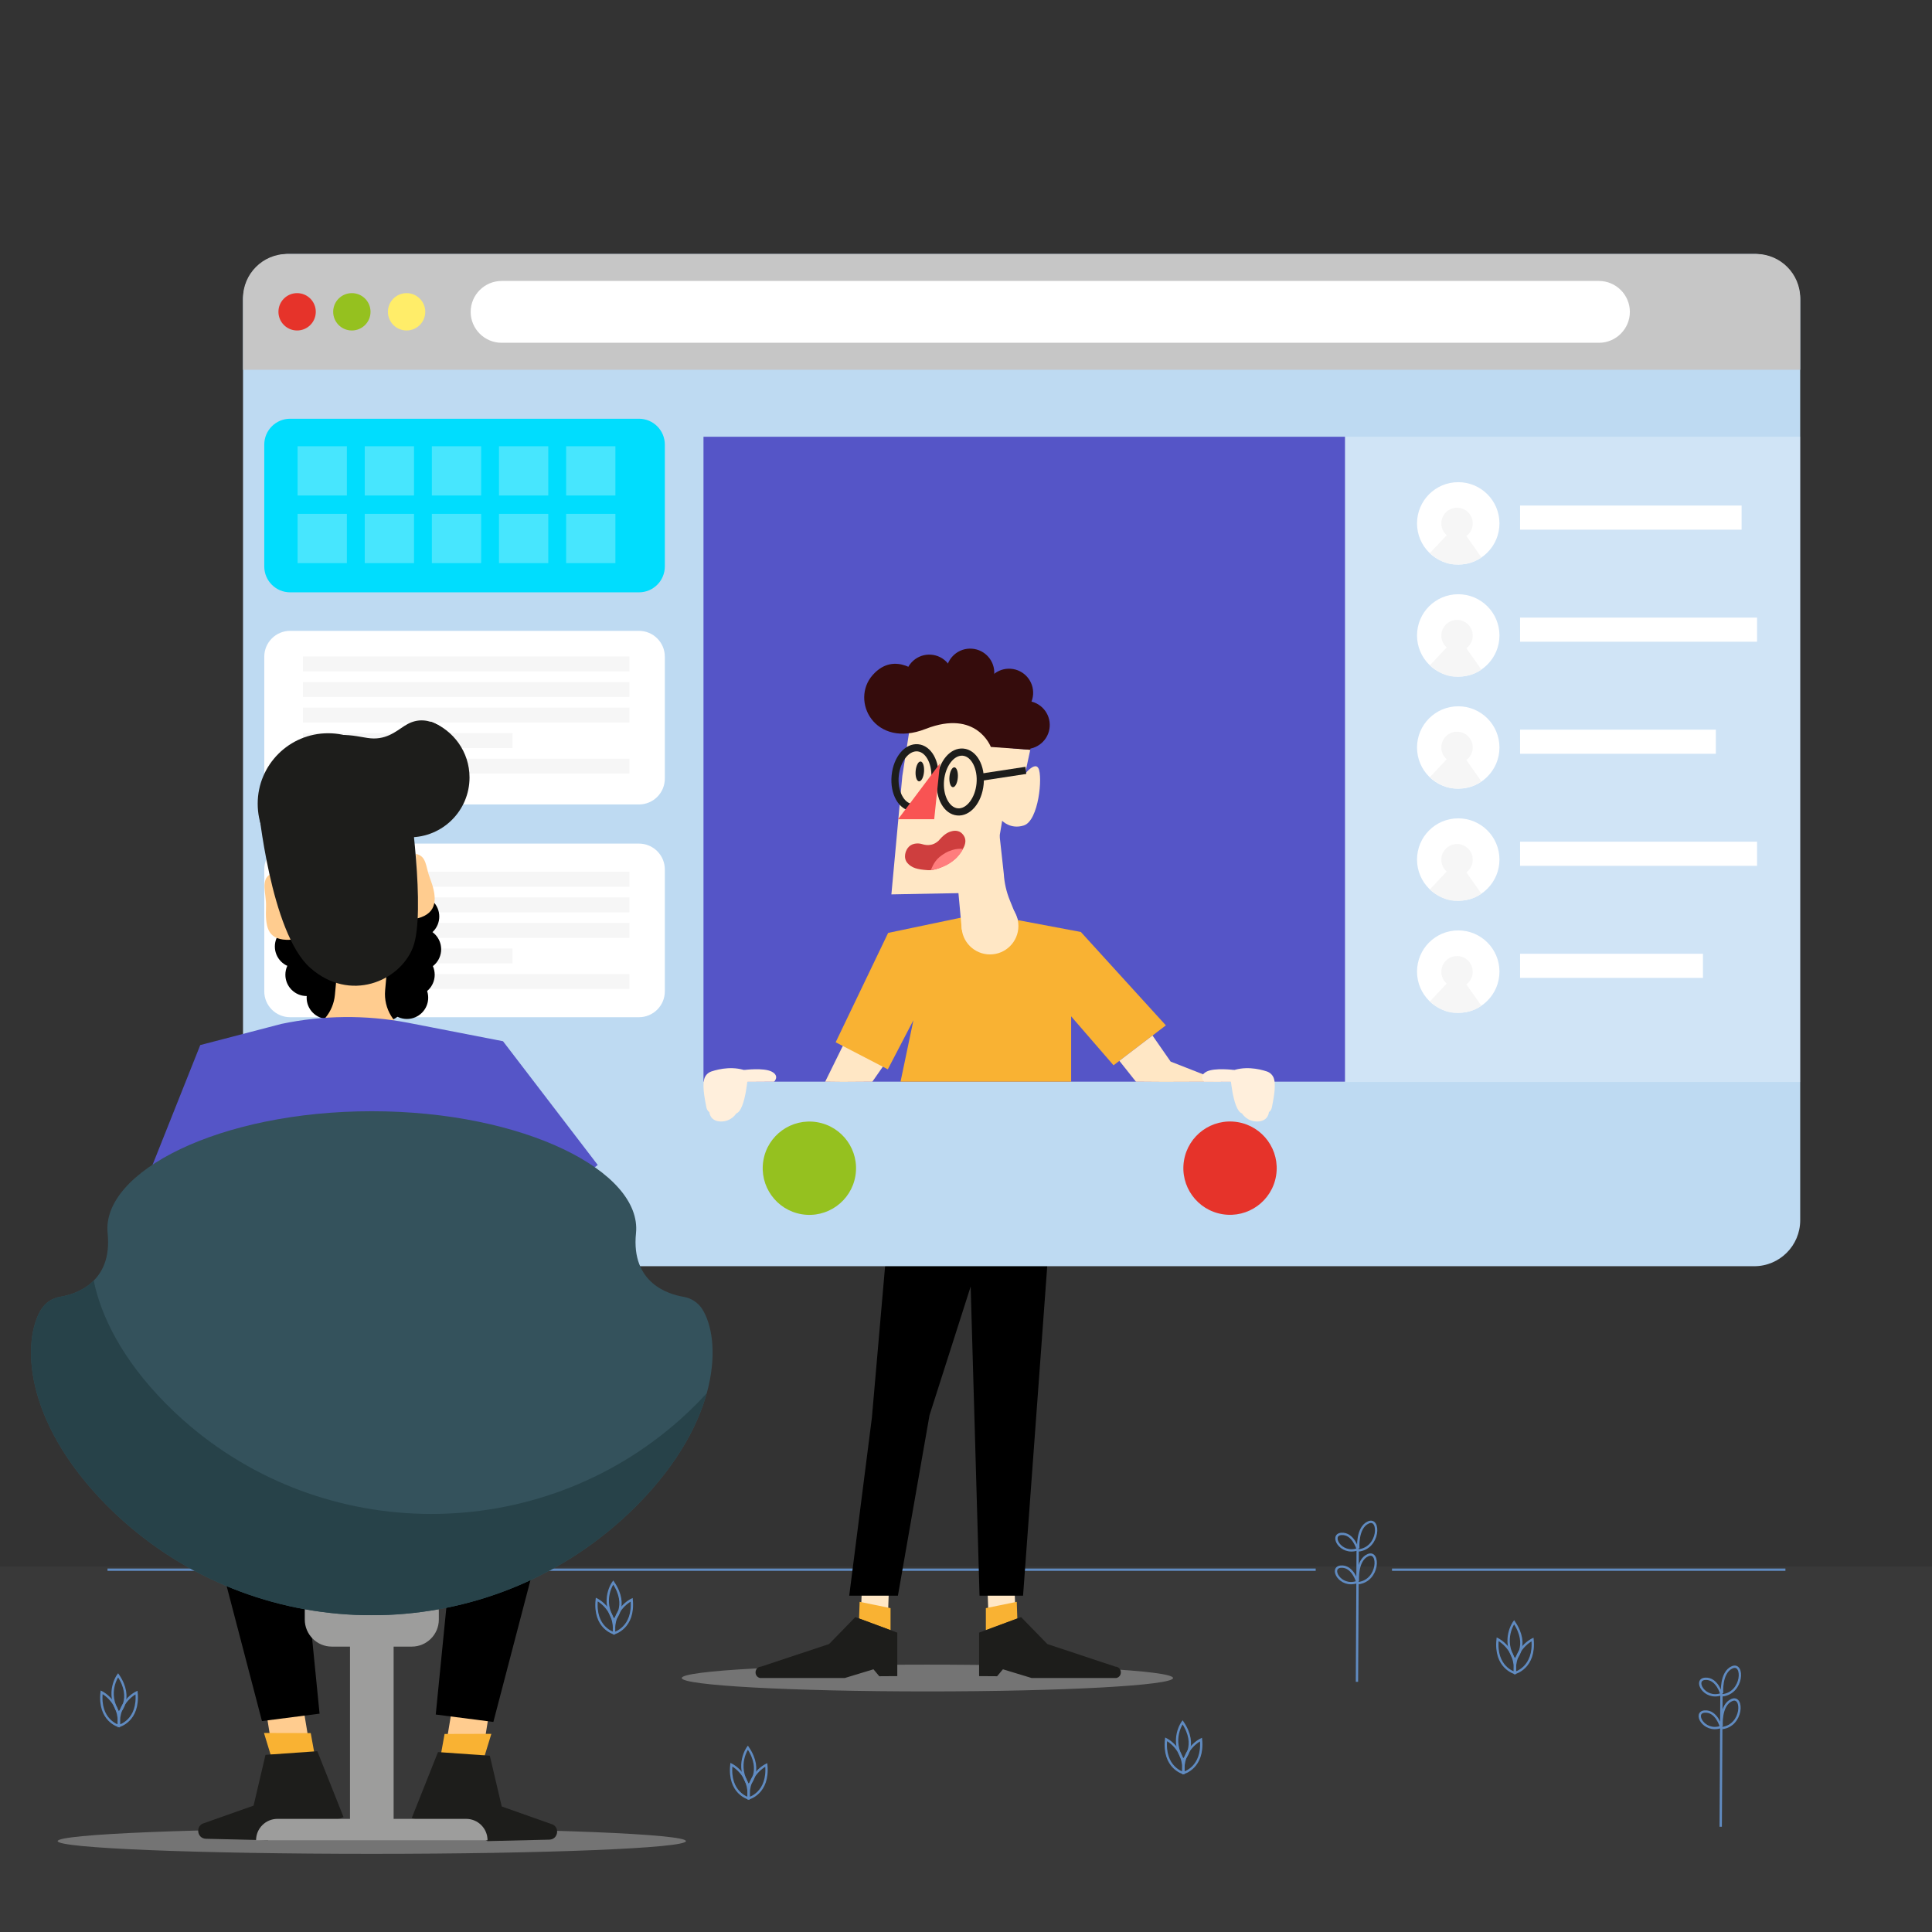 <svg width="500" height="500" viewBox="0 0 500 500" fill="none" xmlns="http://www.w3.org/2000/svg">
<rect x="0" y="0" width="500" height="500" fill="#333333" stroke="none"/>
<g clip-path="url(#clip0_135_2832)">
<path opacity="0.56" d="M500 405.437H0V500H500V405.437Z" fill="white" fill-opacity="0.05"/>
<path d="M340.5 406.236H27.823" stroke="#608BC1" stroke-width="0.6" stroke-miterlimit="10"/>
<path d="M462.064 406.236H360.25" stroke="#608BC1" stroke-width="0.6" stroke-miterlimit="10"/>
<path d="M445.321 472.757L445.509 438.433C445.509 438.433 444.355 434.262 441.298 434.473C438.241 434.683 441.038 439.948 445.413 438.49" stroke="#608BC1" stroke-width="0.6" stroke-miterlimit="10"/>
<path d="M445.674 438.204C445.674 438.204 445.245 432.808 448.299 431.493C451.353 430.178 451.181 438.12 445.754 438.75" stroke="#608BC1" stroke-width="0.6" stroke-miterlimit="10"/>
<path d="M445.397 446.905C445.397 446.905 444.243 442.734 441.186 442.945C438.129 443.155 440.926 448.42 445.301 446.962" stroke="#608BC1" stroke-width="0.6" stroke-miterlimit="10"/>
<path d="M445.562 446.678C445.562 446.678 445.133 441.282 448.187 439.967C451.241 438.652 451.069 446.595 445.642 447.224" stroke="#608BC1" stroke-width="0.6" stroke-miterlimit="10"/>
<path d="M351.178 435.256L351.366 400.932C351.366 400.932 350.212 396.761 347.155 396.972C344.099 397.182 346.895 402.447 351.27 400.989" stroke="#608BC1" stroke-width="0.6" stroke-miterlimit="10"/>
<path d="M351.53 400.703C351.53 400.703 351.101 395.307 354.155 393.992C357.209 392.677 357.037 400.619 351.61 401.249" stroke="#608BC1" stroke-width="0.6" stroke-miterlimit="10"/>
<path d="M351.254 409.404C351.254 409.404 350.1 405.233 347.043 405.444C343.987 405.654 346.783 410.919 351.158 409.461" stroke="#608BC1" stroke-width="0.6" stroke-miterlimit="10"/>
<path d="M351.419 409.177C351.419 409.177 350.99 403.781 354.044 402.466C357.098 401.151 356.926 409.094 351.499 409.723" stroke="#608BC1" stroke-width="0.6" stroke-miterlimit="10"/>
<path d="M306.224 458.852C306.224 458.852 300.996 457.456 301.788 450.125C301.788 450.125 306.813 452.554 306.224 458.852Z" stroke="#608BC1" stroke-width="0.6" stroke-miterlimit="10"/>
<path d="M306.265 458.852C306.265 458.852 311.512 457.528 310.82 450.187C310.82 450.187 305.763 452.547 306.265 458.852Z" stroke="#608BC1" stroke-width="0.6" stroke-miterlimit="10"/>
<path d="M306.214 455.508C306.214 455.508 310.181 451.827 306.05 445.72C306.05 445.72 302.745 450.218 306.214 455.508Z" stroke="#608BC1" stroke-width="0.6" stroke-miterlimit="10"/>
<path d="M392.023 432.954C392.023 432.954 386.795 431.558 387.587 424.227C387.587 424.227 392.613 426.656 392.023 432.954Z" stroke="#608BC1" stroke-width="0.6" stroke-miterlimit="10"/>
<path d="M392.065 432.954C392.065 432.954 397.312 431.63 396.62 424.289C396.62 424.289 391.562 426.649 392.065 432.954Z" stroke="#608BC1" stroke-width="0.6" stroke-miterlimit="10"/>
<path d="M392.013 429.61C392.013 429.61 395.98 425.929 391.849 419.822C391.849 419.822 388.544 424.32 392.013 429.61Z" stroke="#608BC1" stroke-width="0.6" stroke-miterlimit="10"/>
<path d="M193.719 465.418C193.719 465.418 188.491 464.022 189.283 456.691C189.283 456.691 194.309 459.12 193.719 465.418Z" stroke="#608BC1" stroke-width="0.6" stroke-miterlimit="10"/>
<path d="M193.761 465.419C193.761 465.419 199.008 464.095 198.316 456.754C198.316 456.754 193.258 459.113 193.761 465.419Z" stroke="#608BC1" stroke-width="0.6" stroke-miterlimit="10"/>
<path d="M193.709 462.074C193.709 462.074 197.676 458.393 193.545 452.286C193.545 452.286 190.24 456.784 193.709 462.074Z" stroke="#608BC1" stroke-width="0.6" stroke-miterlimit="10"/>
<path d="M30.736 446.682C30.736 446.682 25.508 445.286 26.3 437.955C26.3 437.955 31.326 440.383 30.736 446.682Z" stroke="#608BC1" stroke-width="0.6" stroke-miterlimit="10"/>
<path d="M30.778 446.683C30.778 446.683 36.025 445.359 35.333 438.018C35.333 438.018 30.275 440.377 30.778 446.683Z" stroke="#608BC1" stroke-width="0.6" stroke-miterlimit="10"/>
<path d="M30.726 443.337C30.726 443.337 34.693 439.656 30.562 433.549C30.562 433.549 27.258 438.047 30.726 443.337Z" stroke="#608BC1" stroke-width="0.6" stroke-miterlimit="10"/>
<path d="M158.881 422.675C158.881 422.675 153.653 421.279 154.445 413.948C154.445 413.948 159.47 416.377 158.881 422.675Z" stroke="#608BC1" stroke-width="0.6" stroke-miterlimit="10"/>
<path d="M158.922 422.675C158.922 422.675 164.169 421.351 163.477 414.01C163.477 414.01 158.42 416.369 158.922 422.675Z" stroke="#608BC1" stroke-width="0.6" stroke-miterlimit="10"/>
<path d="M158.871 419.331C158.871 419.331 162.838 415.65 158.707 409.543C158.707 409.543 155.402 414.041 158.871 419.331Z" stroke="#608BC1" stroke-width="0.6" stroke-miterlimit="10"/>
<path opacity="0.42" d="M240.01 437.739C275.12 437.739 303.583 436.186 303.583 434.272C303.583 432.357 275.12 430.805 240.01 430.805C204.9 430.805 176.437 432.357 176.437 434.272C176.437 436.186 204.9 437.739 240.01 437.739Z" fill="#C6C6C6"/>
<path d="M262.59 411.955L262.862 418.757L255.868 419.923L255.586 411.729L262.59 411.955Z" fill="#FFE7C5"/>
<path d="M263.286 418.863L263.135 414.55L255.139 416.184V421.881L263.286 418.863Z" fill="#F9B233"/>
<path d="M264.253 418.504L271.046 425.474L288.642 431.318C290.395 431.392 290.607 433.904 288.891 434.271H266.999L259.556 432.012L258.054 433.809L253.392 433.779V422.529L264.253 418.504Z" fill="#1D1D1B"/>
<path d="M223.02 411.955L222.748 418.757L229.742 419.923L230.024 411.729L223.02 411.955Z" fill="#FFE7C5"/>
<path d="M222.324 418.863L222.475 414.55L230.471 416.184V421.881L222.324 418.863Z" fill="#F9B233"/>
<path d="M221.357 418.504L214.565 425.474L196.969 431.318C195.216 431.392 195.004 433.904 196.72 434.271H218.612L226.055 432.012L227.557 433.809L232.219 433.779V422.529L221.357 418.504Z" fill="#1D1D1B"/>
<path d="M271.984 314.589L264.768 412.958H253.502L251.208 332.95L240.554 366.274L232.38 412.957H219.778L225.644 366.894L230.432 311.976C243.1 308.046 256.731 308.561 269.067 313.436L271.984 314.589Z" fill="black"/>
<path d="M233.062 279.939L225.634 315.5H276.968L277.214 279.939H233.062Z" fill="#5555C7"/>
<path d="M453.991 327.696H74.793C68.22 327.696 62.892 322.368 62.892 315.795V77.629C62.892 71.055 68.22 65.728 74.793 65.728H453.991C460.564 65.728 465.892 71.055 465.892 77.629V315.796C465.892 322.368 460.563 327.696 453.991 327.696Z" fill="#BEDAF2"/>
<path opacity="0.28" d="M465.891 113.029H182.058V280.017H465.891V113.029Z" fill="white"/>
<path d="M465.892 95.696H62.892V77.17C62.892 70.85 68.015 65.727 74.335 65.727H454.45C460.77 65.727 465.893 70.85 465.893 77.17V95.696H465.892Z" fill="#C6C6C6"/>
<path d="M413.808 88.712H129.808C125.408 88.712 121.808 85.112 121.808 80.712C121.808 76.312 125.408 72.712 129.808 72.712H413.808C418.208 72.712 421.808 76.312 421.808 80.712C421.808 85.112 418.208 88.712 413.808 88.712Z" fill="white"/>
<path d="M81.725 80.695C81.725 83.364 79.561 85.528 76.892 85.528C74.223 85.528 72.059 83.364 72.059 80.695C72.059 78.026 74.223 75.862 76.892 75.862C79.561 75.862 81.725 78.026 81.725 80.695Z" fill="#E6332A"/>
<path d="M95.892 80.695C95.892 83.364 93.728 85.528 91.059 85.528C88.39 85.528 86.226 83.364 86.226 80.695C86.226 78.026 88.39 75.862 91.059 75.862C93.728 75.862 95.892 78.026 95.892 80.695Z" fill="#95C11F"/>
<path d="M105.225 85.528C107.894 85.528 110.058 83.365 110.058 80.695C110.058 78.026 107.894 75.862 105.225 75.862C102.556 75.862 100.392 78.026 100.392 80.695C100.392 83.365 102.556 85.528 105.225 85.528Z" fill="#FFED69"/>
<path d="M165.361 153.296H75.089C71.39 153.296 68.392 150.298 68.392 146.599V115.065C68.392 111.366 71.39 108.368 75.089 108.368H165.361C169.06 108.368 172.058 111.367 172.058 115.065V146.599C172.058 150.298 169.06 153.296 165.361 153.296Z" fill="#00DDFE"/>
<path d="M165.361 208.193H75.089C71.39 208.193 68.392 205.194 68.392 201.496V169.961C68.392 166.262 71.39 163.264 75.089 163.264H165.361C169.06 163.264 172.058 166.262 172.058 169.961V201.496C172.058 205.194 169.06 208.193 165.361 208.193Z" fill="white"/>
<path d="M165.361 263.252H75.089C71.39 263.252 68.392 260.253 68.392 256.555V225.02C68.392 221.321 71.39 218.323 75.089 218.323H165.361C169.06 218.323 172.058 221.322 172.058 225.02V256.555C172.058 260.253 169.06 263.252 165.361 263.252Z" fill="white"/>
<path d="M348.083 279.938H305.279H182.058V113.029H348.083V279.938Z" fill="#5555C7"/>
<path d="M229.532 274.541L225.767 279.939L218.085 279.988L213.558 279.939L218.767 269.363L229.532 274.541Z" fill="#FFE7C5"/>
<path d="M279.725 241.196L254.058 236.363L229.85 241.434L216.267 269.738L229.767 276.738L236.392 264.03L233.058 279.939H277.21V263.03L288.181 275.696L301.725 265.363L279.725 241.196Z" fill="#F9B233"/>
<path d="M258.7 216.338L259.781 226.143C259.926 228.481 260.447 230.78 261.326 232.952L263.38 238.029L259.123 244.079C259.123 244.079 249.716 240.624 248.909 240.56L248.027 230.945L255.412 213.938L255.473 211.773L257.414 212.625L258.7 216.338Z" fill="#FFE7C5"/>
<path d="M266.632 194.046L265.055 201.359L261.66 203.814L258.778 193.399L266.632 194.046Z" fill="#FFE7C5"/>
<path d="M233.518 200.849L230.691 231.468L256.237 230.981L259.36 212.416C259.36 212.416 261.532 214.728 264.971 213.626C268.817 212.394 269.888 200.959 268.744 198.829C267.6 196.698 264.085 201.752 264.085 201.752C264.085 201.752 261.549 187.362 257.575 185.971C253.601 184.58 236.148 183.921 236.148 183.921L233.518 200.849Z" fill="#FFE7C5"/>
<path d="M247.886 201.238C247.773 202.657 247.194 203.769 246.595 203.721C245.995 203.673 245.6 202.484 245.714 201.065C245.827 199.646 246.405 198.534 247.005 198.582C247.605 198.629 247.999 199.818 247.886 201.238Z" fill="#1D1D1B"/>
<path d="M239.135 199.731C239.022 201.15 238.444 202.262 237.844 202.214C237.244 202.166 236.85 200.977 236.963 199.558C237.076 198.139 237.654 197.027 238.254 197.075C238.854 197.122 239.248 198.311 239.135 199.731Z" fill="#1D1D1B"/>
<path d="M242.475 201.807C242.939 196.954 245.959 193.406 249.351 193.73C252.742 194.054 255.035 198.111 254.571 202.964C254.107 207.817 251.086 211.364 247.695 211.04C244.303 210.715 242.01 206.66 242.475 201.807ZM244.322 201.984C243.969 205.673 245.594 208.975 247.871 209.192C250.148 209.41 252.37 206.477 252.723 202.787C253.076 199.097 251.451 195.796 249.174 195.578C246.897 195.36 244.675 198.294 244.322 201.984Z" fill="#1D1D1B"/>
<path d="M230.75 200.686C231.214 195.833 234.235 192.285 237.626 192.609C241.018 192.934 243.31 196.99 242.846 201.843C242.382 206.696 239.362 210.243 235.97 209.919C232.579 209.594 230.286 205.539 230.75 200.686ZM232.598 200.862C232.245 204.551 233.87 207.852 236.147 208.07C238.424 208.288 240.645 205.355 240.998 201.665C241.351 197.975 239.725 194.673 237.449 194.456C235.173 194.239 232.951 197.172 232.598 200.862Z" fill="#1D1D1B"/>
<path d="M243.273 197.554L232.423 212.01L241.775 212.007L243.273 197.554Z" fill="#F95353"/>
<path d="M253.906 202.075L265.589 200.297L265.4 198.45L253.717 200.228L253.906 202.075Z" fill="#1D1D1B"/>
<path d="M256.428 193.308C256.428 193.308 252.76 183.474 239.546 188.646C226.332 193.819 219.988 181.331 225.845 174.703C231.702 168.076 238.527 174.826 238.527 174.826C238.527 174.826 268.711 174.834 266.632 194.045L256.428 193.308Z" fill="#350C0C"/>
<path d="M234.277 175.207C234.033 178.642 236.619 181.625 240.054 181.87C243.489 182.114 246.472 179.528 246.717 176.092C246.961 172.657 244.375 169.674 240.94 169.43C237.505 169.185 234.522 171.772 234.277 175.207Z" fill="#350C0C"/>
<path d="M244.866 173.655C244.622 177.09 247.208 180.073 250.643 180.317C254.078 180.561 257.061 177.975 257.305 174.54C257.549 171.105 254.963 168.122 251.528 167.878C248.093 167.634 245.11 170.219 244.866 173.655Z" fill="#350C0C"/>
<path d="M254.924 178.852C254.68 182.287 257.266 185.27 260.701 185.515C264.136 185.759 267.119 183.173 267.364 179.738C267.608 176.303 265.022 173.32 261.587 173.075C258.152 172.83 255.169 175.417 254.924 178.852Z" fill="#350C0C"/>
<path d="M259.22 187.179C258.976 190.614 261.562 193.597 264.997 193.842C268.432 194.086 271.415 191.5 271.66 188.065C271.904 184.63 269.318 181.647 265.883 181.402C262.448 181.157 259.465 183.743 259.22 187.179Z" fill="#350C0C"/>
<path d="M256.208 247.006C260.27 247.006 263.562 243.713 263.562 239.652C263.562 235.59 260.27 232.298 256.208 232.298C252.147 232.298 248.854 235.59 248.854 239.652C248.854 243.713 252.147 247.006 256.208 247.006Z" fill="#FFE7C5"/>
<path d="M242.972 217.514C242.972 217.514 244.206 215.924 245.584 215.356C246.962 214.788 248.507 214.746 249.486 216.373C250.466 218 249.278 219.978 247.63 221.877C246.658 222.996 242.802 225.377 240.121 225.199C237.44 225.021 235.916 224.633 234.81 223.313C233.704 221.993 234.288 219.963 235.31 219.04C236.332 218.117 237.807 218.209 238.568 218.436C239.329 218.662 241.186 219.211 242.972 217.514Z" fill="#CE3E3E"/>
<path d="M249.212 219.714C249.212 219.714 247.146 219.332 244.657 220.751C242.167 222.17 241.578 223.616 240.888 225.185C240.888 225.185 244.181 224.825 246.667 222.787C248.684 221.134 249.212 219.714 249.212 219.714Z" fill="#FF7D7D"/>
<path d="M289.694 274.541L293.975 279.939L301.142 279.988L316.225 279.939L302.96 274.738L298.273 267.997L289.694 274.541Z" fill="#FFE7C5"/>
<path d="M318.321 277.32C318.321 277.32 318.909 287.348 321.438 288.161C321.438 288.161 322.703 290.329 325.503 290.239C328.304 290.149 328.394 287.8 328.394 287.8C328.394 287.8 329.026 287.529 329.207 286.355C329.338 285.505 330.318 281.439 329.727 279.256C329.473 278.317 328.764 277.585 327.84 277.282C325.78 276.605 321.922 275.768 318.321 277.32Z" fill="#FFEFDC"/>
<path d="M319.437 276.915C319.437 276.915 314.292 276.237 312.208 277.362C310.125 278.487 311.625 279.938 311.625 279.938L319.583 279.987L319.437 276.915Z" fill="#FFEFDC"/>
<path d="M193.653 277.32C193.653 277.32 193.065 287.348 190.536 288.161C190.536 288.161 189.271 290.329 186.471 290.239C183.67 290.149 183.58 287.8 183.58 287.8C183.58 287.8 182.948 287.529 182.767 286.355C182.636 285.505 181.656 281.439 182.247 279.256C182.501 278.317 183.209 277.585 184.134 277.282C186.193 276.605 190.051 275.768 193.653 277.32Z" fill="#FFEFDC"/>
<path d="M192.536 276.915C192.536 276.915 197.681 276.237 199.765 277.362C201.848 278.487 200.348 279.938 200.348 279.938L192.39 279.987L192.536 276.915Z" fill="#FFEFDC"/>
<path d="M221.382 304.294C222.465 297.713 218.008 291.5 211.427 290.417C204.846 289.333 198.632 293.79 197.549 300.372C196.466 306.953 200.923 313.166 207.504 314.249C214.085 315.333 220.299 310.876 221.382 304.294Z" fill="#95C11F"/>
<path d="M330.254 304.246C331.318 297.661 326.843 291.46 320.259 290.396C313.674 289.331 307.473 293.806 306.409 300.391C305.344 306.975 309.819 313.176 316.404 314.24C322.988 315.305 329.189 310.83 330.254 304.246Z" fill="#E6332A"/>
<path d="M377.392 146.12C383.283 146.12 388.059 141.344 388.059 135.453C388.059 129.562 383.283 124.786 377.392 124.786C371.501 124.786 366.725 129.562 366.725 135.453C366.725 141.344 371.501 146.12 377.392 146.12Z" fill="white"/>
<path d="M450.725 130.833H393.392V137.075H450.725V130.833Z" fill="white"/>
<path d="M377.392 175.12C383.283 175.12 388.059 170.344 388.059 164.453C388.059 158.562 383.283 153.786 377.392 153.786C371.501 153.786 366.725 158.562 366.725 164.453C366.725 170.344 371.501 175.12 377.392 175.12Z" fill="white"/>
<path d="M454.725 159.833H393.392V166.075H454.725V159.833Z" fill="white"/>
<path d="M377.392 204.121C383.283 204.121 388.059 199.345 388.059 193.454C388.059 187.562 383.283 182.787 377.392 182.787C371.501 182.787 366.725 187.562 366.725 193.454C366.725 199.345 371.501 204.121 377.392 204.121Z" fill="white"/>
<path d="M444.059 188.833H393.392V195.075H444.059V188.833Z" fill="white"/>
<path d="M377.392 233.121C383.283 233.121 388.059 228.345 388.059 222.454C388.059 216.562 383.283 211.787 377.392 211.787C371.501 211.787 366.725 216.562 366.725 222.454C366.725 228.345 371.501 233.121 377.392 233.121Z" fill="white"/>
<path d="M454.725 217.833H393.392V224.075H454.725V217.833Z" fill="white"/>
<path d="M377.392 262.121C383.283 262.121 388.059 257.345 388.059 251.454C388.059 245.562 383.283 240.787 377.392 240.787C371.501 240.787 366.725 245.562 366.725 251.454C366.725 257.345 371.501 262.121 377.392 262.121Z" fill="white"/>
<path d="M440.725 246.833H393.392V253.075H440.725V246.833Z" fill="white"/>
<path opacity="0.28" d="M89.767 115.487H77.017V128.237H89.767V115.487Z" fill="white"/>
<path opacity="0.28" d="M107.142 115.487H94.392V128.237H107.142V115.487Z" fill="white"/>
<path opacity="0.28" d="M124.517 115.487H111.767V128.237H124.517V115.487Z" fill="white"/>
<path opacity="0.28" d="M141.892 115.487H129.142V128.237H141.892V115.487Z" fill="white"/>
<path opacity="0.28" d="M159.267 115.487H146.517V128.237H159.267V115.487Z" fill="white"/>
<path opacity="0.28" d="M89.767 132.987H77.017V145.737H89.767V132.987Z" fill="white"/>
<path opacity="0.28" d="M107.142 132.987H94.392V145.737H107.142V132.987Z" fill="white"/>
<path opacity="0.28" d="M124.517 132.987H111.767V145.737H124.517V132.987Z" fill="white"/>
<path opacity="0.28" d="M141.892 132.987H129.142V145.737H141.892V132.987Z" fill="white"/>
<path opacity="0.28" d="M159.267 132.987H146.517V145.737H159.267V132.987Z" fill="white"/>
<path d="M162.892 169.896H78.392V173.755H162.892V169.896Z" fill="#F6F6F6"/>
<path d="M162.892 176.51H78.392V180.369H162.892V176.51Z" fill="#F6F6F6"/>
<path d="M162.892 183.124H78.392V186.983H162.892V183.124Z" fill="#F6F6F6"/>
<path d="M132.642 189.736H78.392V193.595H132.642V189.736Z" fill="#F6F6F6"/>
<path d="M162.892 196.35H78.392V200.209H162.892V196.35Z" fill="#F6F6F6"/>
<path d="M162.892 225.63H78.392V229.489H162.892V225.63Z" fill="#F6F6F6"/>
<path d="M162.892 232.244H78.392V236.103H162.892V232.244Z" fill="#F6F6F6"/>
<path d="M162.892 238.856H78.392V242.715H162.892V238.856Z" fill="#F6F6F6"/>
<path d="M132.642 245.471H78.392V249.33H132.642V245.471Z" fill="#F6F6F6"/>
<path d="M162.892 252.083H78.392V255.942H162.892V252.083Z" fill="#F6F6F6"/>
<path d="M377.079 139.517C379.323 139.517 381.142 137.698 381.142 135.454C381.142 133.21 379.323 131.391 377.079 131.391C374.835 131.391 373.016 133.21 373.016 135.454C373.016 137.698 374.835 139.517 377.079 139.517Z" fill="#F6F6F6"/>
<path d="M375.079 137.8L370.028 143.166C370.028 143.166 373.016 145.988 376.452 146.076C379.129 146.145 381.142 145.8 383.396 144.27L378.58 137.424L375.079 137.8Z" fill="#F6F6F6"/>
<path d="M377.079 168.552C379.323 168.552 381.142 166.733 381.142 164.489C381.142 162.245 379.323 160.426 377.079 160.426C374.835 160.426 373.016 162.245 373.016 164.489C373.016 166.733 374.835 168.552 377.079 168.552Z" fill="#F6F6F6"/>
<path d="M375.079 166.835L370.028 172.201C370.028 172.201 373.016 175.023 376.452 175.111C379.129 175.18 381.142 174.835 383.396 173.305L378.58 166.46L375.079 166.835Z" fill="#F6F6F6"/>
<path d="M377.079 197.491C379.323 197.491 381.142 195.672 381.142 193.428C381.142 191.184 379.323 189.365 377.079 189.365C374.835 189.365 373.016 191.184 373.016 193.428C373.016 195.672 374.835 197.491 377.079 197.491Z" fill="#F6F6F6"/>
<path d="M375.079 195.773L370.028 201.139C370.028 201.139 373.016 203.961 376.452 204.049C379.129 204.118 381.142 203.773 383.396 202.243L378.58 195.397L375.079 195.773Z" fill="#F6F6F6"/>
<path d="M377.079 226.552C379.323 226.552 381.142 224.733 381.142 222.489C381.142 220.245 379.323 218.426 377.079 218.426C374.835 218.426 373.016 220.245 373.016 222.489C373.016 224.733 374.835 226.552 377.079 226.552Z" fill="#F6F6F6"/>
<path d="M375.079 224.835L370.028 230.201C370.028 230.201 373.016 233.023 376.452 233.111C379.129 233.18 381.142 232.835 383.396 231.305L378.58 224.46L375.079 224.835Z" fill="#F6F6F6"/>
<path d="M377.079 255.552C379.323 255.552 381.142 253.733 381.142 251.489C381.142 249.245 379.323 247.426 377.079 247.426C374.835 247.426 373.016 249.245 373.016 251.489C373.016 253.733 374.835 255.552 377.079 255.552Z" fill="#F6F6F6"/>
<path d="M375.079 253.835L370.028 259.201C370.028 259.201 373.016 262.023 376.452 262.111C379.129 262.18 381.142 261.835 383.396 260.305L378.58 253.46L375.079 253.835Z" fill="#F6F6F6"/>
<path opacity="0.42" d="M96.223 479.773C141.125 479.773 177.525 478.298 177.525 476.479C177.525 474.659 141.125 473.185 96.223 473.185C51.321 473.185 14.921 474.659 14.921 476.479C14.921 478.298 51.321 479.773 96.223 479.773Z" fill="#C6C6C6"/>
<path d="M126.303 445.055L124.812 454.34L115.022 454.008L116.88 442.836L126.303 445.055Z" fill="#FFCC8F"/>
<path d="M125.435 454.361L127.16 448.716L115.057 448.746L114.114 453.977L125.435 454.361Z" fill="#F9B233"/>
<path d="M126.765 454.378L129.85 467.514L142.61 472.032C144.964 472.611 144.564 476.071 142.141 476.099L126.175 476.478L116.713 471.385L114.188 473.407L106.572 470.48L113.353 453.435L126.765 454.378Z" fill="#1D1D1B"/>
<path d="M138.28 405.117L127.682 445.637L112.772 443.717L115.952 411.648L138.28 405.117Z" fill="black"/>
<path d="M69.174 444.831L70.664 454.116L80.454 453.784L78.596 442.612L69.174 444.831Z" fill="#FFCC8F"/>
<path d="M70.041 454.137L68.317 448.492L80.419 448.523L81.363 453.753L70.041 454.137Z" fill="#F9B233"/>
<path d="M68.711 454.154L65.626 467.29L52.866 471.808C50.512 472.387 50.912 475.847 53.335 475.875L69.301 476.254L78.763 471.161L81.288 473.183L88.904 470.256L82.123 453.211L68.711 454.154Z" fill="#1D1D1B"/>
<path d="M57.197 404.894L67.795 445.414L82.704 443.495L79.524 411.426L57.197 404.894Z" fill="black"/>
<path d="M113.685 237.198C113.685 240.239 111.22 242.704 108.179 242.704C105.138 242.704 102.673 240.239 102.673 237.198C102.673 234.157 105.138 231.692 108.179 231.692C111.22 231.692 113.685 234.157 113.685 237.198Z" fill="black"/>
<path d="M114.172 245.672C114.172 248.713 111.707 251.178 108.666 251.178C105.625 251.178 103.16 248.713 103.16 245.672C103.16 242.631 105.625 240.166 108.666 240.166C111.707 240.167 114.172 242.632 114.172 245.672Z" fill="black"/>
<path d="M106.994 257.773C110.035 257.773 112.5 255.308 112.5 252.267C112.5 249.226 110.035 246.761 106.994 246.761C103.953 246.761 101.488 249.226 101.488 252.267C101.488 255.308 103.953 257.773 106.994 257.773Z" fill="black"/>
<path d="M110.818 258.202C110.818 261.243 108.353 263.708 105.312 263.708C102.271 263.708 99.806 261.243 99.806 258.202C99.806 255.161 102.271 252.696 105.312 252.696C108.353 252.697 110.818 255.162 110.818 258.202Z" fill="black"/>
<path d="M99.463 264.311C102.504 264.311 104.969 261.846 104.969 258.805C104.969 255.764 102.504 253.299 99.463 253.299C96.422 253.299 93.957 255.764 93.957 258.805C93.957 261.846 96.422 264.311 99.463 264.311Z" fill="black"/>
<path d="M99.807 260.616C102.848 260.616 105.313 258.15 105.313 255.11C105.313 252.069 102.848 249.604 99.807 249.604C96.766 249.604 94.301 252.069 94.301 255.11C94.301 258.15 96.766 260.616 99.807 260.616Z" fill="black"/>
<path d="M90.372 258.202C90.372 261.243 87.907 263.708 84.866 263.708C81.825 263.708 79.36 261.243 79.36 258.202C79.36 255.161 81.825 252.696 84.866 252.696C87.907 252.697 90.372 255.162 90.372 258.202Z" fill="black"/>
<path d="M79.361 257.773C82.402 257.773 84.867 255.308 84.867 252.267C84.867 249.226 82.402 246.761 79.361 246.761C76.32 246.761 73.855 249.226 73.855 252.267C73.855 255.308 76.32 257.773 79.361 257.773Z" fill="black"/>
<path d="M76.638 250.461C79.679 250.461 82.144 247.996 82.144 244.955C82.144 241.914 79.679 239.449 76.638 239.449C73.597 239.449 71.132 241.914 71.132 244.955C71.132 247.996 73.597 250.461 76.638 250.461Z" fill="black"/>
<path d="M108.025 237.671C108.392 237.584 108.758 237.472 109.12 237.333C113.515 235.65 112.927 231.592 111.245 227.197C110.146 224.327 110.449 221.525 107.634 220.998L108.025 237.671Z" fill="#FFCC8F"/>
<path d="M75.328 243.188C74.927 243.227 74.52 243.239 74.106 243.224C69.091 243.036 68.66 239.619 68.848 234.603C68.97 231.328 67.329 227.722 69.99 226.222L75.328 243.188Z" fill="#FFCC8F"/>
<path d="M118.005 192.048C116.326 189.389 111.217 184.384 105.571 187.338C103.285 188.534 100.953 191.117 96.755 191.117C92.557 191.117 87.674 187.814 74.85 193.734C74.391 193.946 73.965 194.18 73.553 194.423C74.04 196.225 73.838 198.246 72.996 199.954C71.734 202.514 70.024 204.806 68.637 207.295C68.2 208.079 67.621 208.711 66.964 209.219C68.089 215.098 72.778 220.249 79.34 221.385C79.971 221.494 80.637 221.604 81.339 221.716C93.654 223.675 106.949 217.658 113.946 212.48C120.944 207.301 119.685 194.706 118.005 192.048Z" fill="#1D1D1B"/>
<path d="M87.101 252.95L86.672 257.49C86.258 261.871 83.237 265.567 79.025 266.844L77.109 267.425H110.805L106.438 267.329C101.993 265.55 99.242 261.064 99.671 256.296L100.159 250.877L87.101 252.95Z" fill="#FFCC8F"/>
<path d="M66.827 208.452C66.827 208.452 69.988 241.392 80.28 250.473C90.572 259.554 103.446 253.945 106.855 245.228C110.343 236.308 105.841 206.033 105.841 206.033L66.827 208.452Z" fill="#1D1D1B"/>
<path d="M111.465 186.743C111.621 189.606 110.185 192.499 106.619 193.482C103.206 194.423 100.467 197.119 97.209 198.516C94.954 199.482 92.825 200.26 90.598 200.606C90.59 200.811 90.567 201.012 90.567 201.219C90.567 209.765 97.494 216.692 106.04 216.692C114.586 216.692 121.513 209.764 121.513 201.219C121.513 194.585 117.331 188.943 111.465 186.743Z" fill="#1D1D1B"/>
<path d="M84.926 226.236C94.997 226.236 103.161 218.072 103.161 208.001C103.161 197.93 94.997 189.766 84.926 189.766C74.855 189.766 66.691 197.93 66.691 208.001C66.691 218.072 74.855 226.236 84.926 226.236Z" fill="#1D1D1B"/>
<path d="M130.18 269.469L105.408 264.653C94.631 262.624 83.56 262.736 72.827 264.985L51.826 270.461L37.068 307.517L55.65 317.152L64.769 299.66L60.181 321.557H120.951V298.283L136.052 315.717L154.694 301.494L130.18 269.469Z" fill="#5555C7"/>
<path d="M106.565 426.141H85.881C82.012 426.141 78.875 423.004 78.875 419.135V416.912C78.875 413.043 82.011 409.907 85.881 409.907H106.565C110.434 409.907 113.57 413.044 113.57 416.912V419.135C113.57 423.004 110.434 426.141 106.565 426.141Z" fill="#9D9D9C"/>
<path d="M181.777 338.851C180.69 337.109 178.892 335.938 176.866 335.605C173.124 334.988 163.271 332.128 164.594 319.166C166.222 303.213 135.618 287.585 96.224 287.585C56.83 287.585 26.226 303.213 27.854 319.166C29.177 332.127 19.324 334.988 15.582 335.605C13.555 335.939 11.757 337.111 10.67 338.853C5.808 346.65 5.71 367.401 27.529 389.49C28.942 390.92 30.4 392.3 31.896 393.631C68.431 426.154 124.02 426.154 160.555 393.631C162.05 392.3 163.509 390.92 164.922 389.49C186.74 367.4 186.64 346.647 181.777 338.851Z" fill="#34525C"/>
<path d="M180.331 363.277C178.918 364.707 177.46 366.087 175.964 367.418C139.429 399.941 83.84 399.941 47.305 367.418C45.81 366.087 44.351 364.707 42.938 363.277C31.54 351.738 26.131 340.569 24.25 331.416C21.389 334.285 17.597 335.273 15.579 335.606C13.552 335.94 11.754 337.112 10.667 338.854C5.805 346.651 5.707 367.402 27.526 389.491C28.939 390.921 30.397 392.301 31.893 393.632C68.428 426.155 124.017 426.155 160.552 393.632C162.047 392.301 163.506 390.921 164.919 389.491C175.129 379.155 180.539 369.112 182.908 360.551C182.081 361.457 181.232 362.365 180.331 363.277Z" fill="#274249"/>
<path d="M101.867 418.024H90.58V473.597H101.867V418.024Z" fill="#9D9D9C"/>
<path d="M126.176 476.256H66.27C66.27 473.199 68.748 470.721 71.805 470.721H120.641C123.698 470.721 126.176 473.199 126.176 476.256Z" fill="#9D9D9C"/>
</g>
<defs>
<clipPath id="clip0_135_2832">
<rect width="500" height="500" fill="white"/>
</clipPath>
</defs>
</svg>
